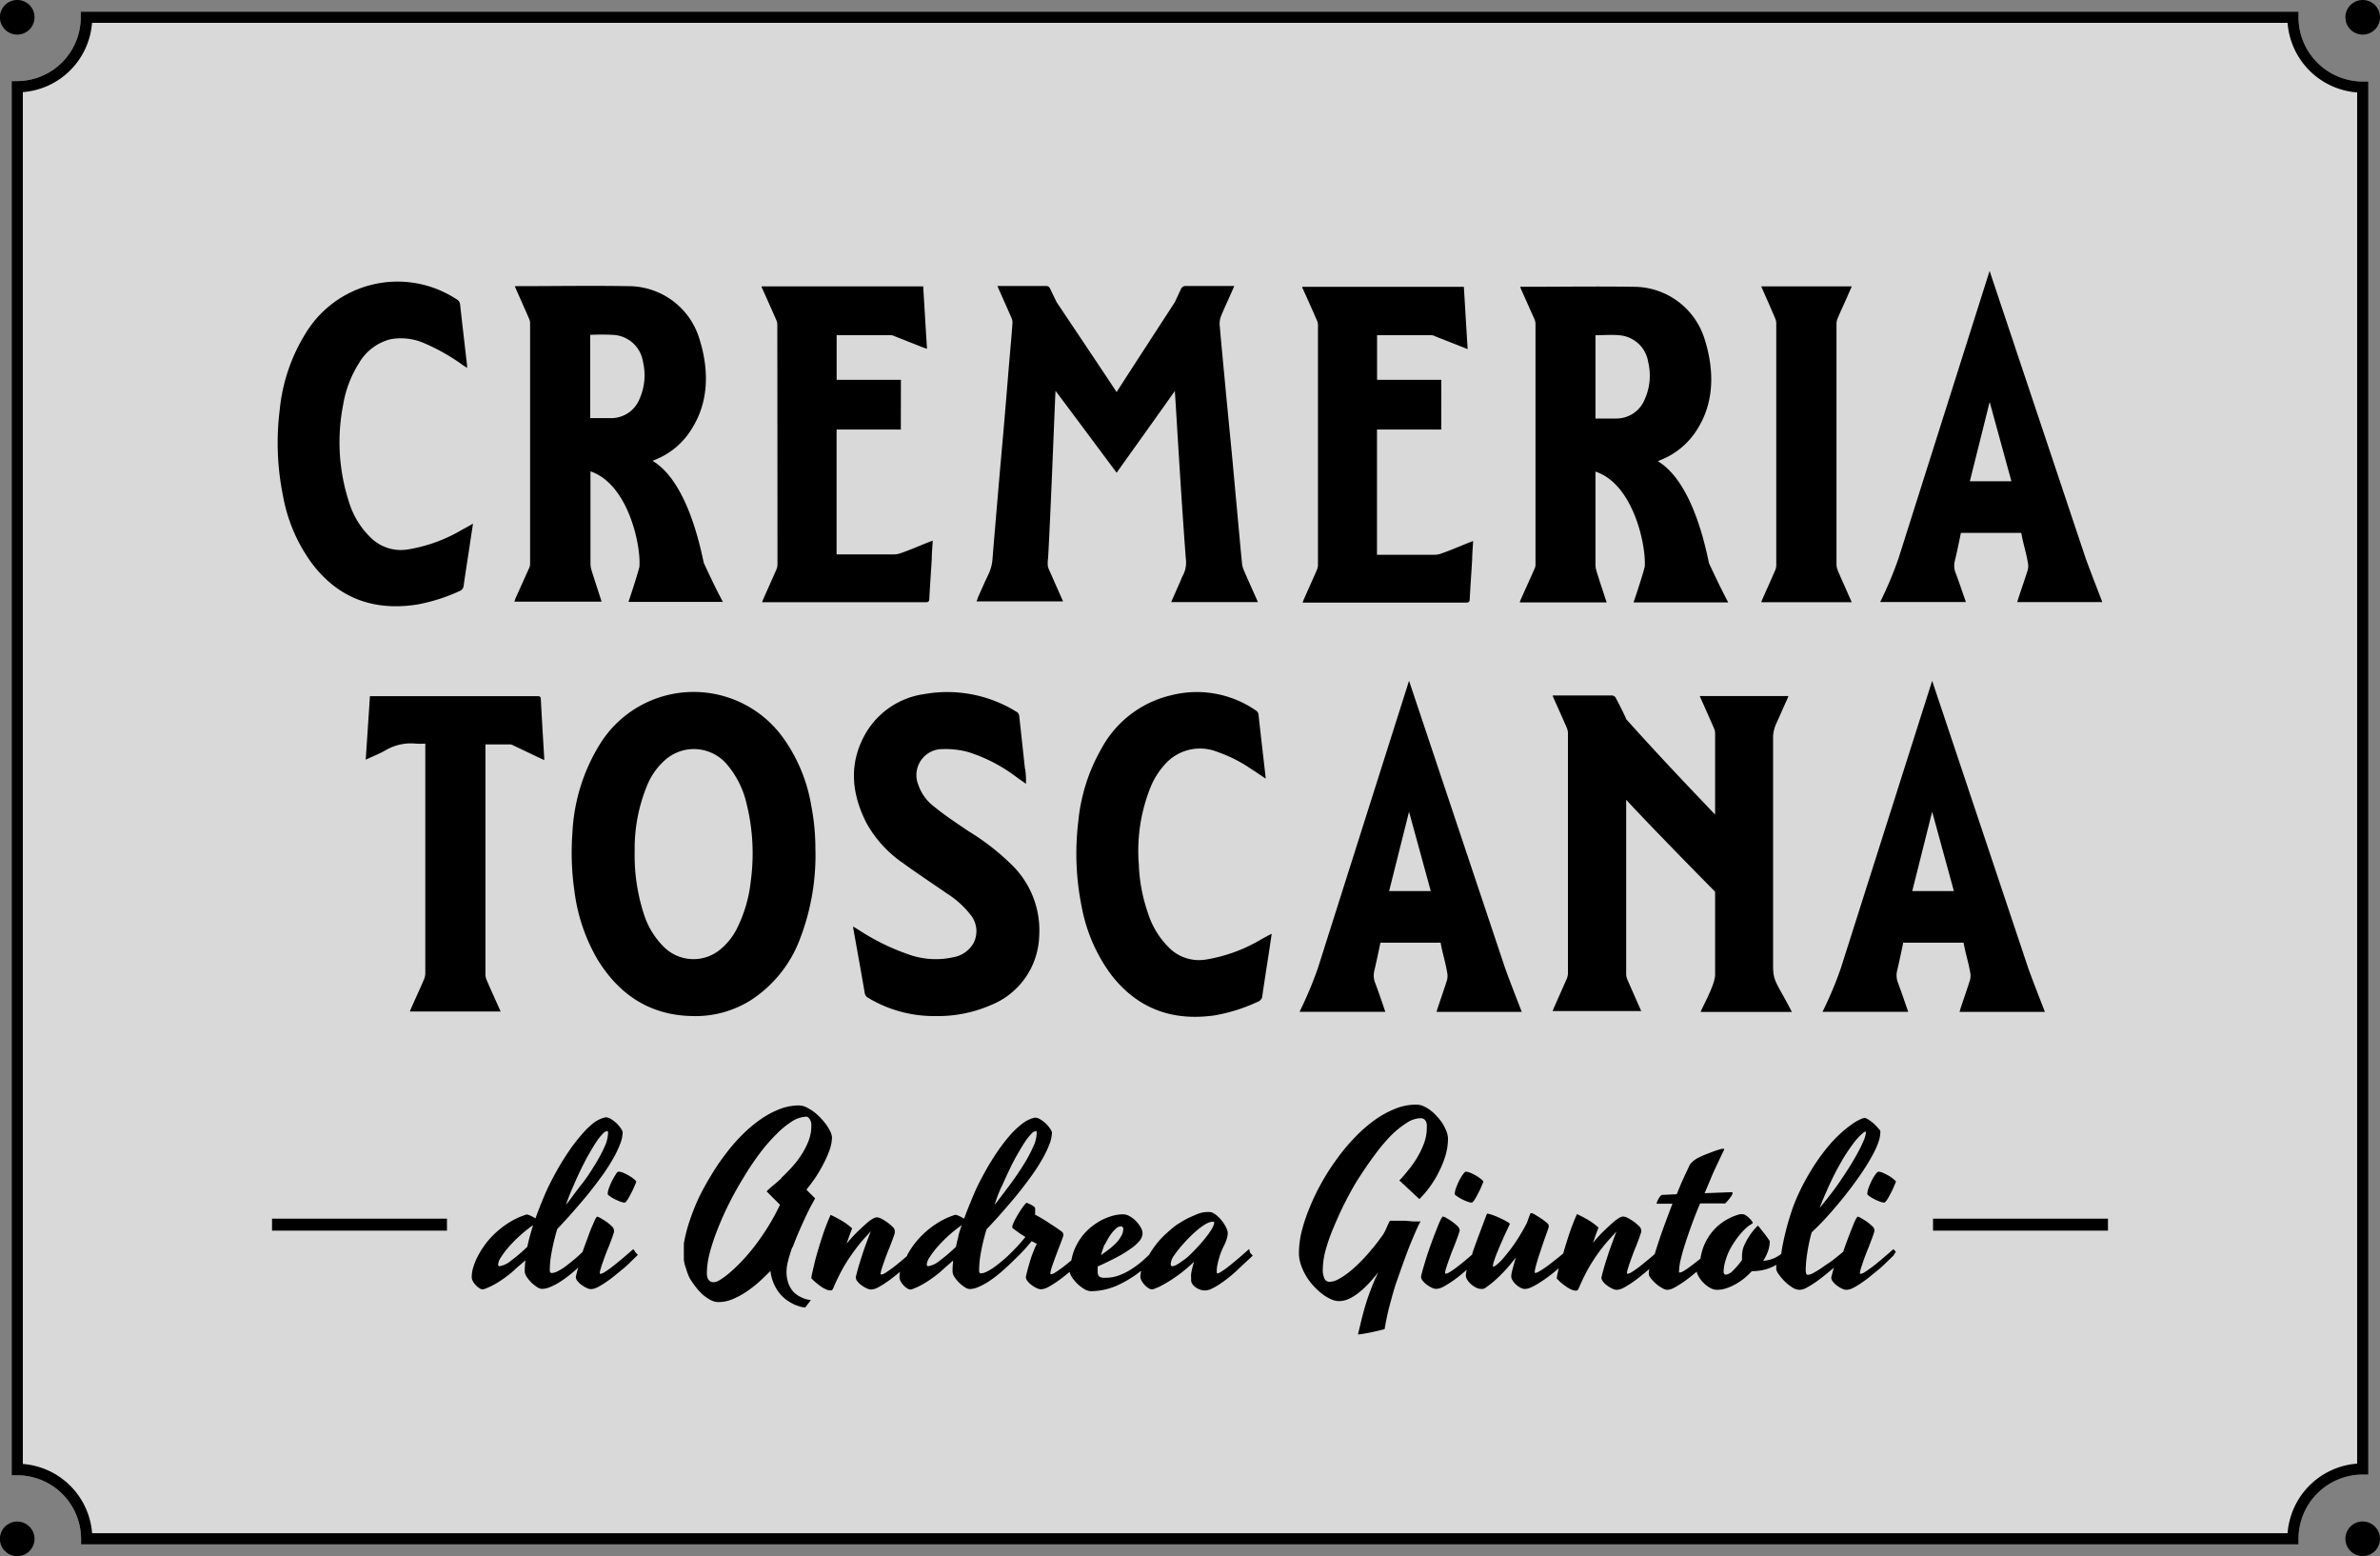 <?xml version="1.0" encoding="UTF-8"?> <svg xmlns="http://www.w3.org/2000/svg" id="Capa_1" data-name="Capa 1" viewBox="0 0 300 196.09"><rect x="0" y="0" width="300" height="196.09" fill="#808080" stroke="none"/><defs><style>.cls-1{fill:#fff;opacity:0.7;}</style></defs><path class="cls-1" d="M289.73,194.62H10.22v-.71a8.05,8.05,0,0,0-8-8H1.47V10.22h.71a8.05,8.05,0,0,0,8-8V1.47H289.73v.71a8.1,8.1,0,0,0,8.09,8.09h.71V185.82h-.71a8.1,8.1,0,0,0-8.09,8.09Z"></path><path d="M289.73,194.62H10.22v-.71a8.05,8.05,0,0,0-8-8H1.47V10.22h.71a8.05,8.05,0,0,0,8-8V1.47H289.73v.71a8.1,8.1,0,0,0,8.09,8.09h.71V185.82h-.71a8.1,8.1,0,0,0-8.09,8.09ZM11.61,193.21H288.35a9.51,9.51,0,0,1,8.77-8.77V11.65a9.51,9.51,0,0,1-8.77-8.77H11.6a9.48,9.48,0,0,1-8.72,8.73V184.48A9.49,9.49,0,0,1,11.61,193.21Z"></path><path d="M4.35,2.18A2.18,2.18,0,1,1,2.18,0,2.17,2.17,0,0,1,4.35,2.18Z"></path><path d="M300,2.18A2.18,2.18,0,1,1,297.82,0,2.18,2.18,0,0,1,300,2.18Z"></path><path d="M4.35,193.91a2.18,2.18,0,1,1-2.17-2.17A2.18,2.18,0,0,1,4.35,193.91Z"></path><path d="M300,193.91a2.18,2.18,0,1,1-2.18-2.18A2.19,2.19,0,0,1,300,193.91Z"></path><path d="M59.62,66c-.15,1-.31,2-.46,3.06-.24,1.57-.49,3.13-.71,4.7a.81.81,0,0,1-.54.73,22.49,22.49,0,0,1-5.27,1.68c-5.46.87-10-.75-13.34-5.2a20.48,20.48,0,0,1-3.62-8.45,33.47,33.47,0,0,1-.43-10.8,22.45,22.45,0,0,1,3.34-9.82,13.55,13.55,0,0,1,19-4.16.8.8,0,0,1,.41.65c.28,2.54.58,5.08.87,7.62,0,.09,0,.19,0,.35l-.6-.4a25.12,25.12,0,0,0-4.79-2.71,7.28,7.28,0,0,0-4.3-.49,6.42,6.42,0,0,0-3.93,3,14.1,14.1,0,0,0-2,5.27A24.36,24.36,0,0,0,44,63.29,10.43,10.43,0,0,0,47,68a5.41,5.41,0,0,0,4.4,1.24,19.55,19.55,0,0,0,6.92-2.53c.41-.21.8-.44,1.2-.66C59.5,66,59.53,66.05,59.62,66Zm21,5.34c-.27,1.16-1.4,4.51-1.4,4.51H91.12C90,73.73,89.72,73.07,88.74,71c-.17-.35-1.68-10.06-6.49-12.93l.39-.16a9.48,9.48,0,0,0,4.63-4c2.09-3.35,2.1-7.34.91-11.15a9.35,9.35,0,0,0-8.94-6.7c-4.69-.08-9.38,0-14.08,0-.08,0-.15,0-.27,0,.07.16.11.29.17.41.55,1.24,1.1,2.47,1.64,3.71a1.33,1.33,0,0,1,.12.55q0,15.17,0,30.33a1.26,1.26,0,0,1-.08.43l-1.8,4c0,.1-.07.21-.11.33h11c-.05-.16-.08-.28-.12-.39-.38-1.18-.77-2.36-1.14-3.54a3.09,3.09,0,0,1-.14-.85c0-3.93,0-7.3,0-11.22V59.4C79.18,61,80.8,68.7,80.6,71.37ZM74.4,42.2a28,28,0,0,1,2.9,0,4,4,0,0,1,3.75,3.4,7.3,7.3,0,0,1-.42,4.63,3.84,3.84,0,0,1-3.53,2.46c-.89,0-1.77,0-2.7,0ZM207.32,71.4c-.27,1.17-1.41,4.51-1.41,4.51h11.93c-1.12-2.14-1.41-2.81-2.39-4.86-.16-.35-1.68-10.06-6.48-12.93l.39-.17A9.56,9.56,0,0,0,214,54c2.09-3.35,2.09-7.34.9-11.16a9.36,9.36,0,0,0-8.93-6.7c-4.7-.07-9.39,0-14.09,0a1.66,1.66,0,0,0-.26,0c.06.16.1.28.16.41l1.65,3.7a1.52,1.52,0,0,1,.12.56V71.14a1.08,1.08,0,0,1-.08.44c-.59,1.34-1.2,2.67-1.79,4a2.13,2.13,0,0,0-.11.33H202.5c0-.15-.07-.27-.11-.38-.38-1.18-.78-2.36-1.15-3.55a3,3,0,0,1-.13-.84c0-3.93,0-7.3,0-11.23v-.48C205.89,61,207.51,68.74,207.32,71.4Zm-6.21-29.16c1,0,1.95-.08,2.9,0a4,4,0,0,1,3.75,3.41,7.26,7.26,0,0,1-.42,4.62,3.85,3.85,0,0,1-3.53,2.47c-.88,0-1.77,0-2.7,0Zm-69,28.13c.34-5.88.91-21.11.94-21.11s7.7,10.31,7.7,10.31,7.22-10.1,7.34-10.31c.15,2.23.75,12.79,1.38,21.11a3.47,3.47,0,0,1-.39,2.19,4.23,4.23,0,0,0-.23.53c-.4.92-.81,1.83-1.22,2.78h10.93c-.6-1.36-1.19-2.66-1.77-4a3.11,3.11,0,0,1-.23-.83c-.18-1.82-.34-3.63-.51-5.45l-.69-7.51-.81-8.38c-.27-2.91-.56-5.83-.81-8.74a2.66,2.66,0,0,1,.17-1.12c.4-1,.85-1.92,1.27-2.88.13-.28.25-.57.4-.92h-.51c-1.86,0-3.71,0-5.57,0a.62.62,0,0,0-.65.41c-.26.54-.76,1.63-.76,1.63s-7.24,11.13-7.34,11.33c-.11-.21-7.56-11.33-7.56-11.33l-.81-1.67a.53.53,0,0,0-.55-.37c-1.9,0-3.8,0-5.7,0l-.4,0c.07.18.13.32.19.46.53,1.19,1.07,2.39,1.59,3.59a1.4,1.4,0,0,1,.11.67c-.12,1.64-.27,3.28-.41,4.92-.23,2.75-.45,5.5-.69,8.26s-.49,5.48-.72,8.22-.47,5.47-.69,8.22a5.35,5.35,0,0,1-.52,2c-.48,1-.91,2-1.36,3,0,.13-.09.27-.14.4H134c-.08-.17-.13-.3-.19-.43-.54-1.22-1.09-2.44-1.62-3.66a1.2,1.2,0,0,1-.12-.52C132.05,71.07,132.07,70.71,132.1,70.37Zm49.57-22.51h-8.1V42.24c2.31,0,4.6,0,6.88,0a1.18,1.18,0,0,1,.43.13l3.62,1.43L185,44c-.17-2.66-.32-5.25-.48-7.86H164.15c0,.1,0,.18.08.26.6,1.33,1.2,2.66,1.78,4a1.31,1.31,0,0,1,.12.51q0,15.15,0,30.29a1.7,1.7,0,0,1-.14.63c-.54,1.23-1.09,2.45-1.63,3.67-.06.13-.1.27-.17.44l.4,0c6.74,0,13.49,0,20.23,0,.36,0,.43-.14.44-.46.09-1.68.21-3.37.31-5,0-.75.08-1.5.12-2.3l-.41.15c-1.19.47-2.38,1-3.58,1.41a2.46,2.46,0,0,1-.88.17c-2.26,0-4.52,0-6.78,0h-.47V54.13c.2,0,6.08,0,8.1,0Zm-68.12,0h-8.1V42.24h6.88a1.18,1.18,0,0,1,.43.13l3.62,1.43.46.15c-.17-2.66-.32-5.25-.48-7.86H96c0,.11,0,.18.08.26.6,1.33,1.2,2.67,1.78,4a1.31,1.31,0,0,1,.12.51Q98,56,98,71.15a1.7,1.7,0,0,1-.14.63c-.54,1.23-1.09,2.45-1.63,3.67-.06.13-.1.27-.17.44l.4,0H116.7c.36,0,.43-.14.44-.46.09-1.68.21-3.37.31-5,0-.75.08-1.5.12-2.3l-.41.15c-1.19.47-2.38,1-3.58,1.41a2.46,2.46,0,0,1-.88.17c-2.26,0-4.52,0-6.77,0h-.48V54.13c.2,0,6.08,0,8.1,0Zm118.09,24a2,2,0,0,1-.16-.76q0-15.13,0-30.28a1.92,1.92,0,0,1,.15-.71c.37-.88.77-1.74,1.16-2.61.2-.46.4-.92.62-1.41H222c.6,1.35,1.18,2.66,1.75,4a1.77,1.77,0,0,1,.15.68V71.23a1.61,1.61,0,0,1-.14.64c-.51,1.19-1.05,2.37-1.57,3.55-.07.15-.12.3-.19.47h11.41C232.81,74.51,232.21,73.19,231.64,71.87Zm7.66-1.5a47.41,47.41,0,0,1-2.31,5.5h10.8c-.43-1.23-.82-2.4-1.25-3.56a2.52,2.52,0,0,1-.15-1.6c.14-.51.5-2.19.77-3.55h7.61c.29,1.59.59,2.32.86,3.89a2.17,2.17,0,0,1-.07.88c-.36,1.13-.75,2.25-1.12,3.37-.06.18-.11.36-.18.58H265c-.92-2.37-1.74-4.51-2.1-5.51L250.79,34.14Zm14.23-9.71h-5.24l2.5-10Z"></path><path d="M177.61,85.79,189.72,122c.35,1,1.18,3.15,2.1,5.51H181.08c.06-.21.11-.4.17-.57.38-1.13.77-2.25,1.13-3.38a2,2,0,0,0,.06-.87c-.26-1.58-.56-2.31-.85-3.9H174c-.27,1.36-.64,3-.77,3.55a2.58,2.58,0,0,0,.14,1.6c.44,1.16.83,2.34,1.25,3.56H163.81a49.26,49.26,0,0,0,2.31-5.5Zm0,16.5-2.51,10h5.25Zm65.94-16.5L255.66,122c.35,1,1.18,3.15,2.1,5.51H247c.07-.21.11-.4.17-.57.38-1.13.77-2.25,1.13-3.38a2.13,2.13,0,0,0,.07-.87c-.27-1.58-.57-2.31-.86-3.9h-7.61c-.27,1.36-.64,3-.77,3.55a2.51,2.51,0,0,0,.15,1.6c.43,1.16.82,2.34,1.25,3.56h-10.8a47.41,47.41,0,0,0,2.31-5.5Zm0,16.5-2.51,10h5.25ZM62.94,127.09c-.53-1.18-1.07-2.36-1.58-3.55a2,2,0,0,1-.17-.8q0-14.2,0-28.41v-.52h3.15a.91.91,0,0,1,.35.12l3.26,1.55.65.3c0-.12,0-.19,0-.25-.15-2.49-.3-5-.43-7.45,0-.31-.16-.35-.43-.35H47l-.37,0-.53,8c.9-.42,1.72-.74,2.48-1.17a6.28,6.28,0,0,1,3.85-.85,11.51,11.51,0,0,0,1.18,0v.52q0,14.21,0,28.41a2.11,2.11,0,0,1-.17.79c-.52,1.21-1.07,2.4-1.6,3.59-.06.14-.11.27-.17.44H63.12C63.05,127.37,63,127.23,62.94,127.09Zm39.84-20.19a29.29,29.29,0,0,1-1.94,11.41,15.79,15.79,0,0,1-6.2,7.73,13.09,13.09,0,0,1-7.34,2c-5.36-.09-9.25-2.67-12-7.16a22.67,22.67,0,0,1-2.9-8.65,33.34,33.34,0,0,1-.25-7.2,23.28,23.28,0,0,1,3.54-11.37,13.9,13.9,0,0,1,23-.72,20.39,20.39,0,0,1,3.58,8.65A28.2,28.2,0,0,1,102.78,106.9ZM80,107.28a23.9,23.9,0,0,0,1.12,7.78,10.11,10.11,0,0,0,2.7,4.4,5.29,5.29,0,0,0,7.05.12,8.12,8.12,0,0,0,2-2.53A17.51,17.51,0,0,0,94.64,111a26,26,0,0,0-.54-9.75,11.65,11.65,0,0,0-2.35-4.78A5.47,5.47,0,0,0,84,95.63,8.58,8.58,0,0,0,81.56,99,20.94,20.94,0,0,0,80,107.28Zm49.2-10.38q-.36-3.36-.73-6.71a.66.66,0,0,0-.27-.45,16.55,16.55,0,0,0-11.66-2.28,10.18,10.18,0,0,0-7.35,4.83c-2.23,3.77-1.9,7.61,0,11.37a14.86,14.86,0,0,0,4.66,5.12c1.8,1.32,3.68,2.54,5.52,3.82a11.59,11.59,0,0,1,2.92,2.62,3.26,3.26,0,0,1,.43,3.61,3.62,3.62,0,0,1-2.52,1.79,10.19,10.19,0,0,1-5.76-.38,28.3,28.3,0,0,1-6.33-3.14l-.57-.34c0,.08,0,.1,0,.13.49,2.77,1,5.54,1.47,8.31a.82.82,0,0,0,.34.49,16.07,16.07,0,0,0,8.52,2.35,16.72,16.72,0,0,0,7-1.37,9.7,9.7,0,0,0,6.12-8.7,11.53,11.53,0,0,0-3.17-8.7,30,30,0,0,0-5.68-4.49c-1.49-1-3-2-4.39-3.13a5.78,5.78,0,0,1-2-2.76,3.27,3.27,0,0,1,3.09-4.49,10.73,10.73,0,0,1,3.24.38,20.09,20.09,0,0,1,6.07,3.16l1.17.83C129.35,98.09,129.3,97.5,129.23,96.9ZM159,118.36a19.9,19.9,0,0,1-7,2.56,5.36,5.36,0,0,1-4.34-1.21,10.65,10.65,0,0,1-3-4.77,20.72,20.72,0,0,1-1.11-6,21.54,21.54,0,0,1,1.52-9.85,9.89,9.89,0,0,1,1.75-2.75,5.9,5.9,0,0,1,6.63-1.59,17.51,17.51,0,0,1,4.21,2.12c.61.39,1.21.8,1.89,1.25l-.1-.89c-.27-2.38-.55-4.77-.81-7.15a.71.71,0,0,0-.35-.56,13.1,13.1,0,0,0-10.73-1.89,13.46,13.46,0,0,0-8.72,6.7,22.79,22.79,0,0,0-2.92,9.19,33.51,33.51,0,0,0,.43,10.76,20.78,20.78,0,0,0,3.63,8.44c3.33,4.38,7.77,6,13.15,5.23a21.6,21.6,0,0,0,5.43-1.72.84.84,0,0,0,.56-.75c.25-1.74.52-3.47.79-5.2.13-.84.25-1.68.39-2.61C159.81,117.9,159.41,118.14,159,118.36Zm57.19-6v10.5c0,1.29-1.81,4.4-1.81,4.66h11.49c-2-3.85-2.37-3.79-2.37-5.87,0-7.36,0-20.4,0-28.52a4.3,4.3,0,0,1,.42-2c.47-1,.88-2,1.32-2.94.07-.15.12-.3.2-.48H214.25c.07.15.12.28.18.4.54,1.22,1.09,2.44,1.62,3.67a1.52,1.52,0,0,1,.14.63v10.24c-4.05-4.25-6.86-7.19-11.19-12-.28-.69-1-2.09-1.28-2.6a.62.62,0,0,0-.65-.41h-6.9l-.47,0,.18.44c.54,1.21,1.09,2.42,1.61,3.63a1.76,1.76,0,0,1,.15.67q0,15.14,0,30.28a1.76,1.76,0,0,1-.15.67c-.53,1.23-1.08,2.45-1.62,3.67-.06.12-.1.25-.16.41h11.17l-1.74-3.94a1.94,1.94,0,0,1-.16-.75q0-9.37,0-18.75v-3.19C207.65,103.68,213.42,109.57,216.19,112.37Z"></path><rect x="34.29" y="153.57" width="22.05" height="1.51"></rect><rect x="243.66" y="153.57" width="22.05" height="1.51"></rect><path d="M79.82,157.42c-.11.09-.28.23-.5.43l-.73.63-.86.71c-.29.24-.58.46-.85.66s-.51.36-.72.49a1.12,1.12,0,0,1-.47.18c-.06,0-.09,0-.09-.08a1.79,1.79,0,0,1,.1-.5c.07-.23.15-.5.26-.81s.22-.63.36-1,.26-.69.4-1l.38-1c.12-.33.21-.61.29-.85,0-.06,0-.12,0-.16a.52.52,0,0,0,0-.11.82.82,0,0,0-.3-.51,6.55,6.55,0,0,0-.68-.56c-.26-.17-.5-.32-.73-.45a1.45,1.45,0,0,0-.43-.18s-.12.13-.24.38-.27.6-.44,1-.35.9-.55,1.44-.4,1.08-.59,1.64l-.12.11c-.2.19-.42.4-.68.62s-.52.44-.81.67-.56.44-.84.63a7.38,7.38,0,0,1-.79.45,1.74,1.74,0,0,1-.66.17c-.15,0-.23-.12-.23-.36a12.79,12.79,0,0,1,.26-2.4,26,26,0,0,1,.68-2.78c.67-.71,1.35-1.44,2-2.19s1.32-1.51,1.93-2.27,1.18-1.51,1.71-2.24a22.72,22.72,0,0,0,1.37-2.12,12.76,12.76,0,0,0,.91-1.88,4.4,4.4,0,0,0,.33-1.53,1.83,1.83,0,0,0-.28-.53,4.3,4.3,0,0,0-.54-.61,4.41,4.41,0,0,0-.66-.5,1.31,1.31,0,0,0-.67-.21,3.9,3.9,0,0,0-1.51.7A10.43,10.43,0,0,0,73.3,143a21.71,21.71,0,0,0-1.63,2.12c-.54.8-1.07,1.65-1.57,2.56s-1,1.86-1.42,2.85-.83,2-1.18,3a6.28,6.28,0,0,0-.58-.31,2,2,0,0,0-.52-.18,9.12,9.12,0,0,0-2,.88,11.37,11.37,0,0,0-1.7,1.23,11,11,0,0,0-1.38,1.45,11.51,11.51,0,0,0-1,1.53,8.16,8.16,0,0,0-.64,1.49,4.43,4.43,0,0,0-.22,1.31,1.07,1.07,0,0,0,.16.54,2.23,2.23,0,0,0,.37.5,2,2,0,0,0,.44.36.75.75,0,0,0,.37.15,1,1,0,0,0,.38-.09,9.32,9.32,0,0,0,1.35-.65,14.1,14.1,0,0,0,1.24-.83c.41-.3.81-.62,1.21-1s.82-.7,1.25-1.09a11.14,11.14,0,0,0-.09,1.38,1.3,1.3,0,0,0,.24.68,4.32,4.32,0,0,0,1.3,1.3,1.19,1.19,0,0,0,.63.24,2.73,2.73,0,0,0,1-.22,7.23,7.23,0,0,0,1.11-.56,13.4,13.4,0,0,0,1.16-.8c.38-.3.76-.61,1.11-.93l.2-.18c-.13.43-.23.82-.31,1.17a.88.88,0,0,0,.21.53,2.7,2.7,0,0,0,.52.49,3.4,3.4,0,0,0,.63.38,1.38,1.38,0,0,0,.54.15,2,2,0,0,0,.83-.23,9.81,9.81,0,0,0,1-.6c.37-.25.76-.53,1.15-.85s.78-.63,1.15-.94.71-.63,1-.93l.79-.76-.34-.38C80,157.61,79.91,157.5,79.82,157.42Zm-7.56-7.94c.33-.77.66-1.5,1-2.19s.66-1.32,1-1.9.63-1.09.92-1.51a6.83,6.83,0,0,1,.79-1,.92.92,0,0,1,.59-.35s.08,0,.08.12a1.86,1.86,0,0,1,0,.22,4.43,4.43,0,0,1-.43,1.63,18.29,18.29,0,0,1-1.16,2.18c-.49.79-1,1.63-1.7,2.51s-1.32,1.76-2,2.64C71.61,151,71.92,150.26,72.26,149.48Zm-5.47,6.3c-.13.45-.23.9-.32,1.33a20.26,20.26,0,0,1-2.1,1.79,2.89,2.89,0,0,1-1.41.66c-.11,0-.17-.08-.17-.24a2,2,0,0,1,.38-.92,10.17,10.17,0,0,1,1-1.31,17.08,17.08,0,0,1,1.41-1.42,15.65,15.65,0,0,1,1.62-1.28C67.05,154.86,66.91,155.32,66.79,155.78ZM78,147.65a1.65,1.65,0,0,1,.63.17,6.1,6.1,0,0,1,.72.37,4.7,4.7,0,0,1,.6.43c.17.14.25.23.25.29a2.65,2.65,0,0,1-.1.28l-.23.52c-.08.19-.18.4-.29.61s-.22.41-.32.6-.21.33-.3.45-.17.18-.23.18a2.27,2.27,0,0,1-.62-.16,7.65,7.65,0,0,1-.71-.32,4.72,4.72,0,0,1-.57-.36c-.16-.11-.23-.19-.23-.24a2.29,2.29,0,0,1,.17-.78,7.66,7.66,0,0,1,.4-.93,6.71,6.71,0,0,1,.46-.78C77.74,147.76,77.86,147.65,78,147.65Zm21.92,9.52c.22-.61.47-1.23.74-1.86s.54-1.23.8-1.79.51-1.07.74-1.51l.55-1c-.08-.07-.22-.2-.42-.41l-.68-.68c.41-.51.82-1.06,1.21-1.64a18.29,18.29,0,0,0,1-1.74,12.69,12.69,0,0,0,.73-1.69,4.9,4.9,0,0,0,.28-1.5,1.87,1.87,0,0,0-.2-.74,5.76,5.76,0,0,0-.51-.87,8.64,8.64,0,0,0-.75-.89,7.12,7.12,0,0,0-.88-.78,5.81,5.81,0,0,0-.94-.56,2.21,2.21,0,0,0-.89-.21,6.86,6.86,0,0,0-2.44.47,11.57,11.57,0,0,0-2.41,1.3A17.6,17.6,0,0,0,93.56,143a22.88,22.88,0,0,0-2.12,2.45,27.74,27.74,0,0,0-1.86,2.76A29.1,29.1,0,0,0,88,151.12,27,27,0,0,0,86.88,154a18.4,18.4,0,0,0-.68,2.7c0,.14,0,.3,0,.48s0,.37,0,.56,0,.38,0,.55,0,.33,0,.45a4,4,0,0,0,.27,1.09A7.8,7.8,0,0,0,86.9,161a9.69,9.69,0,0,0,.78,1.15,7.27,7.27,0,0,0,.91,1,5.41,5.41,0,0,0,1,.68,2.08,2.08,0,0,0,1,.25,4.55,4.55,0,0,0,1.69-.34,10.06,10.06,0,0,0,1.71-.9,14.63,14.63,0,0,0,1.64-1.26c.53-.47,1-.94,1.48-1.42a5.88,5.88,0,0,0,.46,1.67,5.39,5.39,0,0,0,.76,1.22,4.69,4.69,0,0,0,.91.83,6.53,6.53,0,0,0,.93.53,6.86,6.86,0,0,0,.8.27,3.08,3.08,0,0,0,.53.08l.71-.93a3.47,3.47,0,0,1-1.31-.4,3,3,0,0,1-1-.77,3.28,3.28,0,0,1-.57-1.08,4.41,4.41,0,0,1-.19-1.33,5.5,5.5,0,0,1,.2-1.36Q99.54,158.07,99.87,157.17Zm-1.39-8.73c-.42.39-.8.73-1.14,1a8.81,8.81,0,0,0-.76.69l1.69,1.69a30.14,30.14,0,0,1-1.51,2.77c-.54.87-1.09,1.66-1.64,2.38s-1.11,1.37-1.65,1.94A19.27,19.27,0,0,1,92,160.36a8.85,8.85,0,0,1-1.22.91,1.75,1.75,0,0,1-.79.31c-.59,0-.89-.39-.89-1.17a10.44,10.44,0,0,1,.36-2.52,25.54,25.54,0,0,1,1-3c.41-1.06.9-2.15,1.45-3.25s1.16-2.19,1.81-3.24a34.86,34.86,0,0,1,2-3,21.9,21.9,0,0,1,2.1-2.43,11.19,11.19,0,0,1,2-1.65,3.59,3.59,0,0,1,1.84-.6c.11,0,.24.09.39.29a1.37,1.37,0,0,1,.22.85,5.29,5.29,0,0,1-.36,1.93,9.48,9.48,0,0,1-.91,1.76,11.6,11.6,0,0,1-1.21,1.56C99.33,147.61,98.9,148.05,98.48,148.44Zm58.93,8.95-.5.44-.72.63-.84.7c-.29.24-.56.46-.82.65s-.49.35-.69.47a1.08,1.08,0,0,1-.43.19s-.08,0-.08-.09a4,4,0,0,1,0-.45,4.6,4.6,0,0,1,.11-.71c.06-.28.16-.6.27-1a10.09,10.09,0,0,1,.51-1.22h0a5.15,5.15,0,0,0,.3-.69,3,3,0,0,0,.19-.9,1.48,1.48,0,0,0-.09-.46,4.71,4.71,0,0,0-.27-.56,6.07,6.07,0,0,0-.4-.58,3.9,3.9,0,0,0-.48-.51,2.89,2.89,0,0,0-.51-.39,1.15,1.15,0,0,0-.49-.17,3.5,3.5,0,0,0-1.38.17c-.2.07-1.28.53-1.61.71s-.88.51-1.24.75a12.86,12.86,0,0,0-1.2,1,10.53,10.53,0,0,0-1.72,1.93c-.2.28-.37.56-.52.82l-.68.63a11.33,11.33,0,0,1-1.49,1.14,7.88,7.88,0,0,1-1.61.82,5,5,0,0,1-1.78.31,1.22,1.22,0,0,1-.72-.15.76.76,0,0,1-.2-.6,5.31,5.31,0,0,1,0-.68c.84-.37,1.6-.74,2.3-1.11a14.07,14.07,0,0,0,1.79-1.08,5.44,5.44,0,0,0,1.15-1,1.54,1.54,0,0,0,.41-1,1.51,1.51,0,0,0-.22-.71,3.75,3.75,0,0,0-.58-.78,3.48,3.48,0,0,0-.8-.63,1.72,1.72,0,0,0-.88-.26,5.25,5.25,0,0,0-1.34.2,7.58,7.58,0,0,0-1.47.6,8.23,8.23,0,0,0-1.42,1,7.15,7.15,0,0,0-2.06,3.15,5.85,5.85,0,0,0-.2.85l-.51.42c-.3.24-.58.46-.86.66s-.51.36-.72.49a1.12,1.12,0,0,1-.47.18c-.06,0-.09,0-.09-.08a3.08,3.08,0,0,1,.18-.81c.12-.37.27-.78.44-1.24s.35-.93.53-1.4.35-.91.47-1.28a.45.45,0,0,0,0-.3.53.53,0,0,0-.23-.29c-.35-.25-.71-.51-1.09-.75s-.68-.46-1.08-.7-.77-.46-1.14-.65c0-.22,0-.41,0-.56a2.86,2.86,0,0,0,0-.3.61.61,0,0,0-.2-.2,2.8,2.8,0,0,0-.34-.21l-.35-.16a.75.75,0,0,0-.2-.07s-.09.06-.19.18-.22.27-.35.46-.27.4-.42.64-.27.46-.4.69a5.9,5.9,0,0,0-.3.63,1.12,1.12,0,0,0-.13.45.18.18,0,0,0,.09.18c.12.1.27.2.43.32l.49.35.64.41a23.3,23.3,0,0,1-2.51,2.66c-.25.22-.52.44-.8.67s-.57.44-.85.63a7.38,7.38,0,0,1-.79.45,1.74,1.74,0,0,1-.66.17c-.15,0-.22-.12-.22-.36a12.72,12.72,0,0,1,.25-2.4,26,26,0,0,1,.68-2.78c.67-.71,1.35-1.44,2-2.19s1.32-1.51,1.93-2.27,1.18-1.51,1.71-2.24a22.72,22.72,0,0,0,1.37-2.12,12.76,12.76,0,0,0,.91-1.88,4.4,4.4,0,0,0,.33-1.53,1.83,1.83,0,0,0-.28-.53,4.2,4.2,0,0,0-.53-.61,4.49,4.49,0,0,0-.67-.5,1.31,1.31,0,0,0-.67-.21,3.9,3.9,0,0,0-1.51.7,10.43,10.43,0,0,0-1.61,1.5,21.71,21.71,0,0,0-1.63,2.12c-.54.8-1.07,1.65-1.57,2.56s-1,1.86-1.41,2.85-.84,2-1.19,3a6.28,6.28,0,0,0-.58-.31,1.9,1.9,0,0,0-.52-.18,9.34,9.34,0,0,0-2,.88,11.37,11.37,0,0,0-1.7,1.23,11,11,0,0,0-1.38,1.45,10.53,10.53,0,0,0-1,1.53.41.41,0,0,0,0,.09l-.36.31c-.27.24-.56.47-.85.71s-.58.46-.86.66-.51.36-.72.49a1.12,1.12,0,0,1-.47.18c-.06,0-.09,0-.09-.08a2.26,2.26,0,0,1,.1-.5c.07-.23.15-.5.26-.81s.22-.63.36-1,.26-.69.4-1l.38-1c.12-.33.22-.61.29-.85a.62.62,0,0,0,0-.16.52.52,0,0,0,0-.11.78.78,0,0,0-.28-.5,5.38,5.38,0,0,0-.66-.56,6.06,6.06,0,0,0-.75-.46,1.5,1.5,0,0,0-.56-.18,1.13,1.13,0,0,0-.44.13,4.14,4.14,0,0,0-.73.51c-.3.25-.66.59-1.1,1s-1,1-1.55,1.68c.11-.34.23-.66.34-1l.35-.93a8.27,8.27,0,0,0-1.37-1c-.49-.28-.94-.51-1.34-.7-.25.55-.48,1.13-.7,1.72s-.41,1.19-.59,1.76-.34,1.12-.49,1.64-.26,1-.35,1.39-.17.74-.23,1a3.43,3.43,0,0,0-.07.48,6.19,6.19,0,0,0,.58.55,7.25,7.25,0,0,0,.64.49,3.38,3.38,0,0,0,.63.36,1.36,1.36,0,0,0,.55.13.29.29,0,0,0,.27-.11,2.35,2.35,0,0,0,.16-.32,23.31,23.31,0,0,1,1.4-2.79,22.64,22.64,0,0,1,1.36-2A18,18,0,0,1,109,156c.33-.36.59-.64.78-.86l0,0q-.27.65-.54,1.41c-.19.51-.37,1-.54,1.54s-.33,1-.48,1.53-.26.94-.35,1.33a.83.83,0,0,0,.22.53,2.22,2.22,0,0,0,.52.49,3.48,3.48,0,0,0,.64.38,1.34,1.34,0,0,0,.54.15,2.09,2.09,0,0,0,.82-.23,10.82,10.82,0,0,0,1-.6c.37-.25.76-.53,1.15-.85.24-.18.46-.37.69-.56a3.51,3.51,0,0,0-.07.69,1.07,1.07,0,0,0,.16.54,2.59,2.59,0,0,0,.37.5,2,2,0,0,0,.44.36.78.78,0,0,0,.37.15,1,1,0,0,0,.38-.09,8.84,8.84,0,0,0,1.35-.65c.42-.25.84-.53,1.25-.83s.8-.62,1.21-1,.81-.7,1.24-1.09a11.07,11.07,0,0,0-.08,1.38,1.28,1.28,0,0,0,.23.68,4.32,4.32,0,0,0,1.3,1.3,1.25,1.25,0,0,0,.63.24,2.69,2.69,0,0,0,1-.22,7.79,7.79,0,0,0,1.12-.56c.38-.24.76-.5,1.15-.8s.76-.61,1.11-.93.7-.64,1-.94l.85-.83a22.14,22.14,0,0,0,1.58-1.76l.32.17a2.53,2.53,0,0,0,.33.16l-.22.47c-.09.21-.2.48-.33.82s-.26.75-.4,1.23-.29,1-.43,1.67a.83.83,0,0,0,.22.53,2.38,2.38,0,0,0,.51.49,3.4,3.4,0,0,0,.63.38,1.38,1.38,0,0,0,.55.15,2.06,2.06,0,0,0,.81-.23,9.81,9.81,0,0,0,1-.6,13.64,13.64,0,0,0,1.16-.85l.64-.51a1.79,1.79,0,0,0,.25.6,4.79,4.79,0,0,0,1.56,1.54,1.72,1.72,0,0,0,.86.29,8.26,8.26,0,0,0,1.88-.23,8.93,8.93,0,0,0,2-.76,14.66,14.66,0,0,0,2.23-1.4c.07-.05.14-.12.22-.17a.31.31,0,0,0,0,.08,5.62,5.62,0,0,0-.09.58,1.24,1.24,0,0,0,.17.6,2.34,2.34,0,0,0,.39.53,2.2,2.2,0,0,0,.46.38.81.81,0,0,0,.38.15h.09l.11,0a7.42,7.42,0,0,0,1.31-.6,14.37,14.37,0,0,0,1.42-.88,14.75,14.75,0,0,0,1.33-1,12.8,12.8,0,0,0,1.11-1c-.11.37-.2.68-.25.94a5.31,5.31,0,0,0-.12.64,2.28,2.28,0,0,0,0,.43c0,.11,0,.2,0,.28a.87.87,0,0,0,.17.54,1.56,1.56,0,0,0,.43.42,2,2,0,0,0,.56.28,1.8,1.8,0,0,0,.57.1,2,2,0,0,0,.87-.23,7.91,7.91,0,0,0,1.06-.61c.37-.25.76-.53,1.15-.85s.77-.64,1.14-1l1-.94.82-.76-.35-.39Zm-18.17-.58a8.88,8.88,0,0,1,.66-1.16,4.38,4.38,0,0,1,.69-.8,1,1,0,0,1,.63-.31.28.28,0,0,1,.24.1.36.36,0,0,1,.08.23,1.84,1.84,0,0,1-.25.88,4.22,4.22,0,0,1-.64.87,8.05,8.05,0,0,1-.91.81c-.34.26-.69.5-1,.73A10,10,0,0,1,139.24,156.81Zm-13-7.33c.33-.77.67-1.5,1-2.19s.66-1.32,1-1.9.63-1.09.92-1.51a6.83,6.83,0,0,1,.79-1,.92.92,0,0,1,.59-.35s.08,0,.08.12a1.86,1.86,0,0,1,0,.22,4.24,4.24,0,0,1-.43,1.63,18.29,18.29,0,0,1-1.16,2.18c-.49.79-1.05,1.63-1.7,2.51s-1.32,1.76-2,2.64C125.61,151,125.92,150.26,126.26,149.48Zm-5.47,6.3c-.13.45-.23.9-.32,1.33a20.26,20.26,0,0,1-2.1,1.79,2.9,2.9,0,0,1-1.4.66q-.18,0-.18-.24a2,2,0,0,1,.38-.92,10.17,10.17,0,0,1,1-1.31,17.08,17.08,0,0,1,1.41-1.42,15.65,15.65,0,0,1,1.62-1.28C121.05,154.86,120.91,155.32,120.79,155.78Zm29,2.52a7.15,7.15,0,0,1-.85.65,6.57,6.57,0,0,1-.69.45,1.16,1.16,0,0,1-.51.16c-.14,0-.2-.08-.2-.24a2,2,0,0,1,.4-1.08c1.16-1.7,4-4.62,5.08-4.25C153.15,154.85,150.82,157.38,149.81,158.3Zm28.3-4.38.95,0a5,5,0,0,0-.39.75c-.2.42-.44,1-.72,1.66s-.59,1.46-.91,2.34-.65,1.83-1,2.82-.61,2-.88,3-.48,2.05-.64,3c-.26.07-.55.15-.88.22l-1,.22c-.33.07-.62.12-.89.16a3.44,3.44,0,0,1-.59.07l.51-2.11c.17-.66.35-1.32.55-1.95s.43-1.26.67-1.88.53-1.26.85-1.92c-.36.47-.75.92-1.15,1.36a11.28,11.28,0,0,1-1.25,1.17,6.12,6.12,0,0,1-1.29.83,3,3,0,0,1-1.29.3,2.54,2.54,0,0,1-1-.24,5.56,5.56,0,0,1-1.11-.67,7.67,7.67,0,0,1-1.08-1,7.17,7.17,0,0,1-.94-1.25,7.33,7.33,0,0,1-.66-1.42,4.53,4.53,0,0,1-.25-1.49,11.72,11.72,0,0,1,.34-2.69,21.72,21.72,0,0,1,1-3,27.42,27.42,0,0,1,1.49-3.11,28.43,28.43,0,0,1,1.92-3,24.69,24.69,0,0,1,2.24-2.7,18.45,18.45,0,0,1,2.48-2.19,12.25,12.25,0,0,1,2.62-1.46,7.07,7.07,0,0,1,2.67-.54,2.29,2.29,0,0,1,1,.22,4.66,4.66,0,0,1,.9.56,5.39,5.39,0,0,1,.77.74,7,7,0,0,1,.6.74,6.16,6.16,0,0,1,.52,1,2.69,2.69,0,0,1,.24,1.09,7.56,7.56,0,0,1-.28,1.93,11.62,11.62,0,0,1-.77,2,13.13,13.13,0,0,1-1.14,1.94,11.86,11.86,0,0,1-1.42,1.68l-2.52-2.35c.29-.29.63-.67,1-1.14a14.31,14.31,0,0,0,1.15-1.58,11.74,11.74,0,0,0,.93-1.88,5.69,5.69,0,0,0,.38-2c0-.12,0-.25,0-.39a1.3,1.3,0,0,0-.09-.4.87.87,0,0,0-.25-.32.76.76,0,0,0-.46-.13,3.3,3.3,0,0,0-1.76.61,11.32,11.32,0,0,0-2,1.62,23.18,23.18,0,0,0-2,2.39c-.68.91-1.34,1.88-2,2.9s-1.22,2.07-1.77,3.14-1,2.12-1.43,3.13a22.77,22.77,0,0,0-1,2.85,9.47,9.47,0,0,0-.35,2.31,2.74,2.74,0,0,0,.22,1.29.7.7,0,0,0,.62.38,2.49,2.49,0,0,0,1.11-.32,9,9,0,0,0,1.28-.84,15.66,15.66,0,0,0,1.33-1.18c.44-.43.86-.87,1.24-1.32s.74-.87,1.05-1.28.56-.76.74-1a6.35,6.35,0,0,0,.44-.86c.13-.3.27-.6.43-.9h1l.92,0Zm5.25-3.45a2.56,2.56,0,0,1,.17-.78,9.64,9.64,0,0,1,.4-.93,5.54,5.54,0,0,1,.47-.78c.15-.22.28-.33.36-.33a1.65,1.65,0,0,1,.63.17,7.14,7.14,0,0,1,.73.37,6.76,6.76,0,0,1,.6.43c.16.14.25.23.25.29s-.05.13-.11.28-.14.32-.22.52-.19.4-.3.61-.21.41-.32.6a2.92,2.92,0,0,1-.3.45c-.09.12-.17.18-.23.18a2.27,2.27,0,0,1-.62-.16,7.45,7.45,0,0,1-.7-.32,3.53,3.53,0,0,1-.57-.36Q183.36,150.54,183.36,150.47Zm55.6,7.27-.3-.32a5.72,5.72,0,0,0-.5.43l-.74.63c-.27.24-.56.47-.85.71s-.58.46-.86.66-.51.36-.72.49a1.12,1.12,0,0,1-.47.18c-.06,0-.09,0-.09-.08a2.26,2.26,0,0,1,.1-.5c.07-.23.16-.5.26-.81s.22-.63.36-1,.27-.69.4-1l.38-1c.12-.33.22-.61.29-.85l.05-.16s0-.08,0-.11a.82.82,0,0,0-.3-.51,6.55,6.55,0,0,0-.68-.56c-.25-.17-.5-.32-.72-.45a1.56,1.56,0,0,0-.43-.18s-.12.13-.25.38-.27.6-.43,1-.36.9-.56,1.44-.39,1.06-.57,1.6l-.16.14-.81.66c-.3.24-.62.48-1,.73s-.67.47-1,.68-.6.37-.86.51a1.58,1.58,0,0,1-.63.2.24.24,0,0,1-.2-.13,1.62,1.62,0,0,1-.07-.57,14.93,14.93,0,0,1,.17-1.88,23.2,23.2,0,0,1,.58-2.78q.82-.76,1.62-1.62t1.38-1.56c.47-.55.92-1.09,1.34-1.63.89-1.14,1.62-2.15,2.18-3a24.47,24.47,0,0,0,1.31-2.21,8.7,8.7,0,0,0,.64-1.52,3.55,3.55,0,0,0,.18-.95,1.11,1.11,0,0,0,0-.28.54.54,0,0,0-.15-.22l-.27-.31c-.13-.13-.27-.28-.43-.42s-.34-.28-.53-.41a2.44,2.44,0,0,0-.55-.29,2,2,0,0,0-.62.2,6.2,6.2,0,0,0-1.1.66,14.23,14.23,0,0,0-1.47,1.2,17.48,17.48,0,0,0-1.7,1.84,24.22,24.22,0,0,0-1.81,2.57,28.45,28.45,0,0,0-1.8,3.38,18.2,18.2,0,0,0-.82,2.14c-.27.81-.5,1.62-.7,2.44s-.36,1.58-.48,2.31l-.06.4a3.89,3.89,0,0,1-.66.43,4,4,0,0,1-1.6.44,6.27,6.27,0,0,0,.6-1.22,3.8,3.8,0,0,0,.22-1.23c0-.06-.11-.18-.22-.35s-.26-.36-.42-.57-.31-.41-.47-.6l-.38-.47-.09.09a5.33,5.33,0,0,0-.63.71,7.43,7.43,0,0,0-.48.71,4.71,4.71,0,0,0-.42.76,3,3,0,0,0-.32.89,4.75,4.75,0,0,0-.07.68c0,.07,0,.14,0,.22s0,.18,0,.28a10.11,10.11,0,0,1-1.13,1.33,1.57,1.57,0,0,1-.88.52c-.21,0-.31-.14-.31-.43a5.65,5.65,0,0,1,.27-1.45,7.82,7.82,0,0,1,1-2.1,10.7,10.7,0,0,1,.95-1.27,8.51,8.51,0,0,1,.74-.74,3.58,3.58,0,0,1,.51-.36.49.49,0,0,0,.21-.18.56.56,0,0,0-.13-.24,2.07,2.07,0,0,0-.32-.36,2.72,2.72,0,0,0-.42-.34.72.72,0,0,0-.42-.15l-.18,0a.39.39,0,0,0-.15,0,7,7,0,0,0-2.3,1.09,6.5,6.5,0,0,0-1.58,1.65,6.76,6.76,0,0,0-.92,2,6.94,6.94,0,0,0-.18.86l-.59.47-.84.63a7.82,7.82,0,0,1-.71.47,1.12,1.12,0,0,1-.47.18.08.08,0,0,1-.09-.09,7.11,7.11,0,0,1,.22-1.57c.15-.64.35-1.34.6-2.11s.53-1.57.84-2.42.65-1.69,1-2.52h2.83a.69.69,0,0,0,.22,0,.19.19,0,0,0,.11,0,2.74,2.74,0,0,0,.35-.38c.14-.16.26-.32.37-.47a1.41,1.41,0,0,0,.21-.4c0-.11,0-.17-.08-.17l-3.44.13c.29-.69.57-1.34.84-2s.52-1.16.74-1.64l.57-1.21c.15-.32.26-.52.31-.62l0-.07v0s0-.06-.14-.06a2.28,2.28,0,0,0-.52.11c-.23.07-.5.16-.79.27s-.59.22-.89.34-.55.24-.76.34a3.59,3.59,0,0,0-.68.4,2.45,2.45,0,0,0-.4.37,1.45,1.45,0,0,0-.23.36q-.09.18-.15.33c-.2.4-.41.87-.66,1.41s-.49,1.15-.76,1.8l-1.86.09a.57.57,0,0,0-.24.19,1.85,1.85,0,0,0-.21.33,2.06,2.06,0,0,0-.16.34,1,1,0,0,0-.07.25s0,0,0,0h2q-.5,1.31-1,2.67c-.33.9-.63,1.75-.88,2.55-.13.4-.25.77-.35,1.12l-.51.44-.86.71c-.29.24-.57.46-.85.66s-.51.36-.72.49a1.12,1.12,0,0,1-.47.18c-.06,0-.09,0-.09-.08a1.79,1.79,0,0,1,.1-.5c.07-.23.15-.5.26-.81s.22-.63.36-1,.26-.69.4-1l.38-1c.12-.33.21-.61.29-.85,0-.06,0-.12,0-.16a.52.52,0,0,0,0-.11.78.78,0,0,0-.28-.5,5.38,5.38,0,0,0-.66-.56,6.06,6.06,0,0,0-.75-.46,1.5,1.5,0,0,0-.56-.18,1.13,1.13,0,0,0-.44.13,4.14,4.14,0,0,0-.73.51c-.3.25-.66.59-1.1,1s-1,1-1.55,1.68c.11-.34.23-.66.34-1l.35-.93a8.27,8.27,0,0,0-1.37-1c-.49-.28-.94-.51-1.34-.7-.25.55-.48,1.13-.7,1.72s-.41,1.19-.59,1.76-.31,1-.44,1.48l-.55.46-.88.69c-.3.24-.59.46-.87.65s-.52.35-.74.47a1.16,1.16,0,0,1-.48.19c-.06,0-.08,0-.08-.09a2.62,2.62,0,0,1,.09-.55c.06-.25.14-.55.24-.88s.21-.68.34-1.06.25-.76.38-1.14.25-.74.38-1.09.23-.65.33-.91a.69.69,0,0,0,0-.18,1,1,0,0,0,0-.15,1.26,1.26,0,0,0-.33-.35c-.2-.16-.42-.33-.68-.5s-.49-.31-.71-.44a1.36,1.36,0,0,0-.44-.2.17.17,0,0,0-.18.12l-.41,1.13a25.9,25.9,0,0,1-1.48,2.5,19.1,19.1,0,0,1-1.29,1.69,6.77,6.77,0,0,1-.95,1c-.26.21-.42.31-.5.31a.05.05,0,0,1-.06-.06,2.38,2.38,0,0,1,.15-.66c.09-.3.21-.64.36-1s.31-.76.49-1.17.34-.78.5-1.13l.42-.9.22-.47c0-.05-.11-.13-.33-.26s-.48-.27-.78-.41-.61-.28-.93-.4a4.92,4.92,0,0,0-.74-.22h-.08s0,0-.05.06l-1,2.65c-.31.84-.59,1.6-.82,2.28,0,.07,0,.13-.07.2l-.38.33c-.27.24-.56.47-.85.71l-.85.66c-.28.2-.52.36-.73.49a1.12,1.12,0,0,1-.47.18c-.06,0-.09,0-.09-.08a2.26,2.26,0,0,1,.1-.5c.07-.23.16-.5.26-.81l.36-1c.13-.35.27-.69.4-1l.38-1c.12-.33.22-.61.29-.85l.05-.16a.45.45,0,0,0,0-.11.82.82,0,0,0-.3-.51,6.55,6.55,0,0,0-.68-.56q-.37-.25-.72-.45a1.45,1.45,0,0,0-.43-.18s-.12.13-.25.38-.27.6-.43,1-.36.9-.56,1.44-.4,1.09-.59,1.65-.36,1.12-.52,1.66-.29,1-.39,1.45a.83.83,0,0,0,.22.53,2.38,2.38,0,0,0,.51.49,3.4,3.4,0,0,0,.63.38,1.38,1.38,0,0,0,.55.15,2.09,2.09,0,0,0,.83-.23,10.82,10.82,0,0,0,1-.6c.38-.25.76-.53,1.16-.85l.87-.72a3.22,3.22,0,0,0-.12.71,1.06,1.06,0,0,0,.2.57,2.4,2.4,0,0,0,.47.54,2.72,2.72,0,0,0,.61.41,1.37,1.37,0,0,0,.6.17,1.67,1.67,0,0,0,.29,0,.81.81,0,0,0,.27-.11l.57-.42a11.46,11.46,0,0,0,.9-.76c.35-.32.72-.7,1.13-1.14a19.72,19.72,0,0,0,1.26-1.54c-.16.57-.3,1.07-.41,1.5a3.84,3.84,0,0,0-.17.87,1,1,0,0,0,.18.55,2.38,2.38,0,0,0,.44.52,2.63,2.63,0,0,0,.57.39,1.23,1.23,0,0,0,.54.15,2.13,2.13,0,0,0,.83-.23,8,8,0,0,0,1.07-.6c.39-.24.78-.52,1.19-.83s.79-.62,1.17-.94l0,0-.18.8a3.43,3.43,0,0,0-.07.48,7.53,7.53,0,0,0,.57.55c.22.18.43.34.65.49a3.38,3.38,0,0,0,.63.36,1.36,1.36,0,0,0,.55.13.29.29,0,0,0,.27-.11,2.35,2.35,0,0,0,.16-.32,23.31,23.31,0,0,1,1.4-2.79,22.64,22.64,0,0,1,1.36-2,18,18,0,0,1,1.16-1.38c.33-.36.59-.64.78-.86l0,0c-.17.43-.35.9-.53,1.41s-.37,1-.54,1.54-.33,1-.48,1.53-.26.94-.35,1.33a.83.83,0,0,0,.22.53,2.22,2.22,0,0,0,.52.49,3.48,3.48,0,0,0,.64.38,1.34,1.34,0,0,0,.54.15,2.09,2.09,0,0,0,.82-.23,10.82,10.82,0,0,0,1-.6c.37-.25.76-.53,1.15-.85s.78-.63,1.14-.94a3.88,3.88,0,0,0-.06.6,1,1,0,0,0,.27.58,5,5,0,0,0,.64.67,4.15,4.15,0,0,0,.77.54,1.38,1.38,0,0,0,.64.23,2,2,0,0,0,.81-.23,9.81,9.81,0,0,0,1-.6,13.64,13.64,0,0,0,1.16-.85c.26-.2.51-.41.75-.61a1.79,1.79,0,0,0,.23.58,3.85,3.85,0,0,0,1.44,1.45,1.87,1.87,0,0,0,.89.26,3.91,3.91,0,0,0,1.09-.17,6.3,6.3,0,0,0,1.15-.49,8,8,0,0,0,1.14-.75,9.29,9.29,0,0,0,1-.94,7.12,7.12,0,0,0,1.23-.11,5.68,5.68,0,0,0,1.18-.35,6.16,6.16,0,0,0,.68-.34s0,.08,0,.13v.26a.66.66,0,0,0,0,.21,2,2,0,0,0,.34.64,7,7,0,0,0,.73.85,5.4,5.4,0,0,0,.93.74,1.76,1.76,0,0,0,.94.32,2,2,0,0,0,.81-.23,9.81,9.81,0,0,0,1-.6,13.64,13.64,0,0,0,1.16-.85c.4-.31.78-.63,1.15-.94l.2-.18c-.13.46-.24.88-.33,1.25a.83.83,0,0,0,.22.53,2.38,2.38,0,0,0,.51.49,3.4,3.4,0,0,0,.63.38,1.38,1.38,0,0,0,.55.15,2.13,2.13,0,0,0,.83-.23,10.82,10.82,0,0,0,1-.6c.37-.25.76-.53,1.15-.85s.78-.63,1.15-.94.71-.63,1-.93l.79-.76Zm-9.2-6.54c.14-.34.29-.69.46-1.06a34.42,34.42,0,0,1,1.69-3.43c.55-1,1.05-1.73,1.49-2.34a8.87,8.87,0,0,1,1.13-1.34c.3-.28.5-.42.58-.42s.08,0,.08,0a.28.28,0,0,1,0,.1,3.11,3.11,0,0,1-.22.86,13.8,13.8,0,0,1-.7,1.49c-.31.59-.71,1.28-1.2,2.06s-1.07,1.65-1.73,2.58l-.55.73-.62.79q-.36.45-.81,1C229.49,151.88,229.63,151.55,229.76,151.2Zm7-3.55a1.65,1.65,0,0,1,.63.17,6.1,6.1,0,0,1,.72.37,4.7,4.7,0,0,1,.6.43c.17.14.26.23.26.29s-.05.13-.11.28-.14.32-.22.52-.19.4-.3.61-.21.41-.32.6a2.92,2.92,0,0,1-.3.45c-.1.12-.17.18-.23.18a2.27,2.27,0,0,1-.62-.16,6.44,6.44,0,0,1-.7-.32,4.2,4.2,0,0,1-.58-.36c-.15-.11-.23-.19-.23-.24a2.29,2.29,0,0,1,.17-.78,7.66,7.66,0,0,1,.4-.93,5.54,5.54,0,0,1,.47-.78Q236.65,147.65,236.78,147.65Z"></path></svg> 